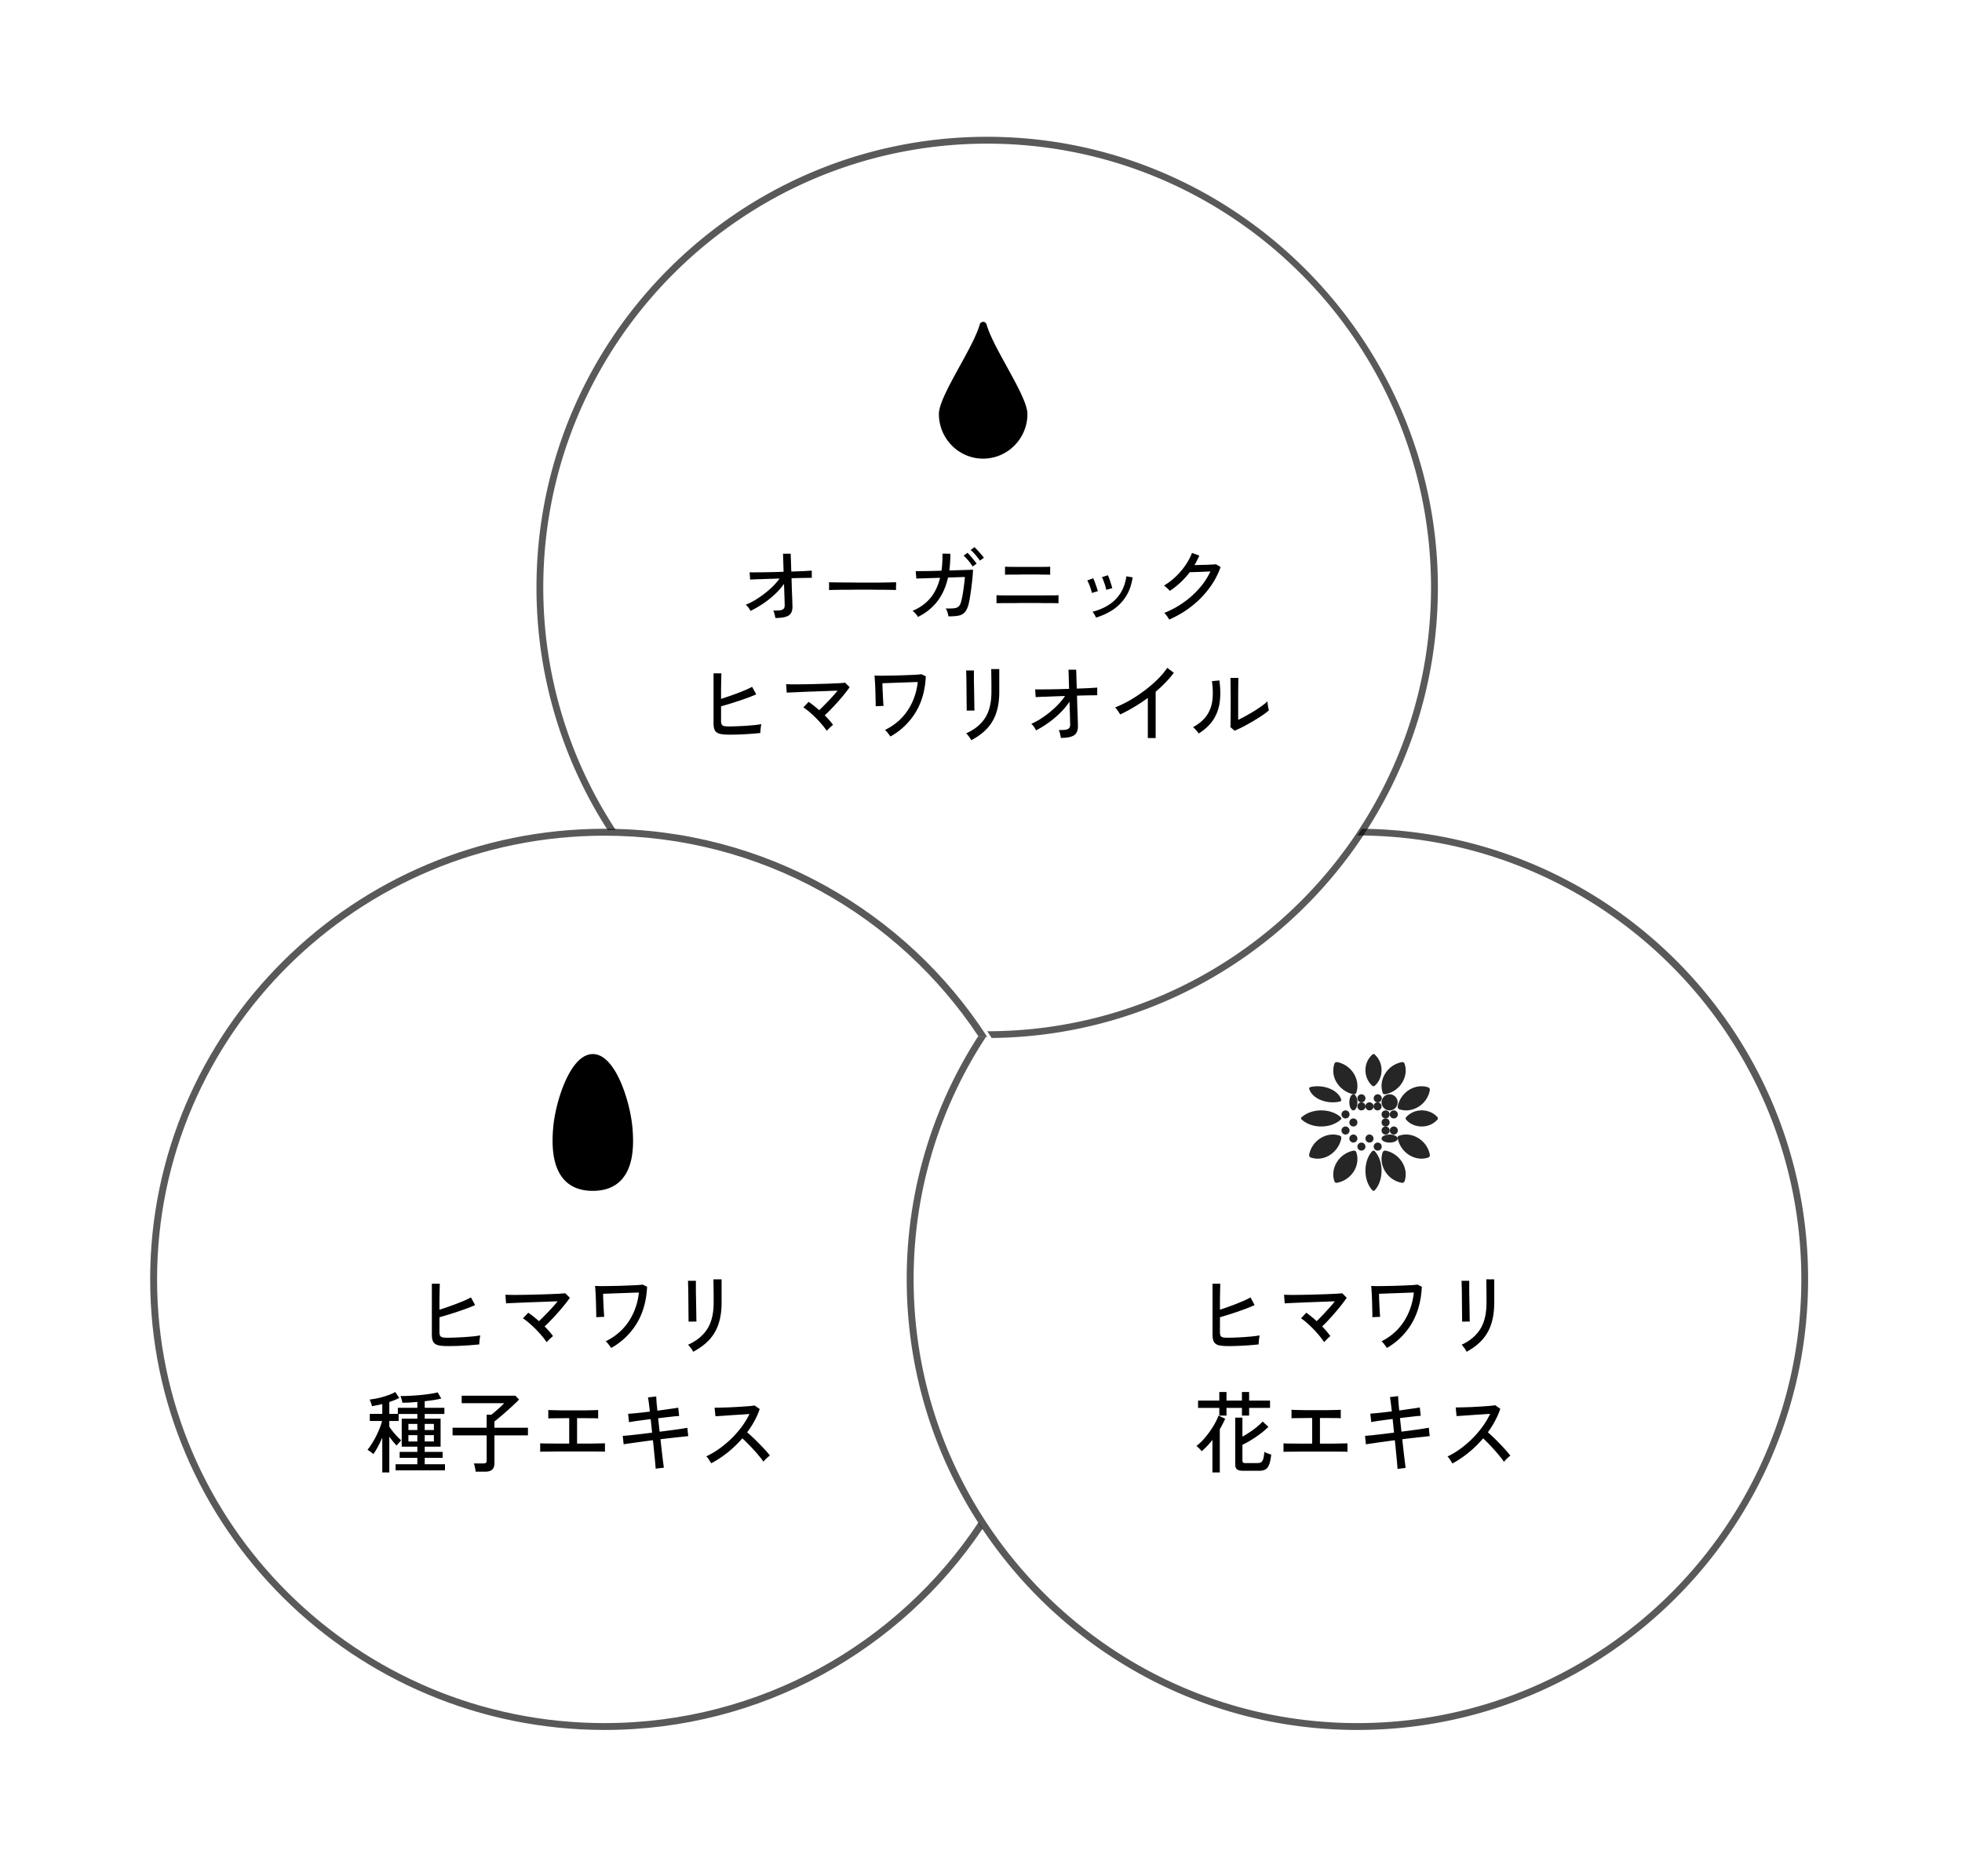 <svg width="230" height="220" viewBox="0 0 230 220" fill="none" xmlns="http://www.w3.org/2000/svg"><path d="M115.647 38.044a.402.402 0 00-.397-.305.407.407 0 00-.397.305c-.787 2.815-4.789 8.388-4.789 10.497 0 2.887 2.327 5.237 5.186 5.237 2.858 0 5.193-2.35 5.193-5.237 0-2.109-4.01-7.674-4.788-10.497h-.008zm-41.513 94.124c-.261-2.903-1.951-8.573-4.64-8.573-2.689 0-4.386 5.686-4.64 8.573-.261 2.863.146 4.844 1.214 6.087.799.922 1.951 1.379 3.426 1.379s2.627-.457 3.426-1.379c1.083-1.243 1.475-3.224 1.214-6.087z" fill="#000"/><path d="M161.193 123.66c-.087-.086-.217-.086-.319 0a2.42 2.42 0 00-.806 1.822c0 .71.291 1.37.791 1.822a.225.225 0 00.153.065.221.221 0 00.152-.065c.508-.444.791-1.112.791-1.822s-.29-1.37-.791-1.822h.029zm-.023 11.331c-.086-.099-.216-.099-.317 0-.504.557-.785 1.392-.785 2.281 0 .889.288 1.716.8 2.281a.2.2 0 00.151.081.2.2 0 00.151-.081c.504-.557.785-1.392.785-2.281 0-.889-.288-1.715-.785-2.281zm-4.404-10.448a.301.301 0 00-.333.171 2.596 2.596 0 00.28 2.242 3.041 3.041 0 001.944 1.353c.07.009.148 0 .201-.024a.32.32 0 00.131-.147c.254-.733.149-1.532-.28-2.242a2.971 2.971 0 00-1.926-1.353h-.017zm5.66 10.382a.3.3 0 00-.333.172c-.254.736-.149 1.538.281 2.249a2.89 2.89 0 001.944 1.342c.079.008.149 0 .202-.025a.32.32 0 00.131-.147c.254-.72.149-1.538-.28-2.241a3.017 3.017 0 00-1.945-1.358v.008zm-8.778-7.465c-.139.023-.213.123-.172.222.163.543.645 1.01 1.339 1.296a3.792 3.792 0 002.246.187c.065-.017.122-.047.147-.088.024-.046.04-.087.024-.134-.163-.531-.645-1.01-1.355-1.296a3.782 3.782 0 00-2.238-.187h.009zm10.378 5.689c-.139.044-.212.185-.171.335a2.985 2.985 0 001.351 1.957c.708.432 1.505.538 2.238.282a.248.248 0 00.146-.132.432.432 0 00.025-.203 2.929 2.929 0 00-1.351-1.939c-.708-.432-1.506-.538-2.238-.282v-.018zm-11.424-2.188c-.107.088-.107.218 0 .32.556.508 1.39.805 2.278.805.888 0 1.713-.29 2.278-.791a.2.2 0 00.081-.152.204.204 0 00-.081-.153c-.556-.508-1.39-.791-2.278-.791-.888 0-1.713.291-2.278.791v-.029zm12.244.023c-.079.087-.079.216 0 .317.446.504 1.114.785 1.825.785.712 0 1.373-.288 1.825-.799a.22.22 0 00.065-.151.223.223 0 00-.065-.152c-.445-.504-1.113-.785-1.825-.785a2.46 2.46 0 00-1.825.785zm-11.376 4.405a.299.299 0 00.171.333 2.59 2.59 0 002.241-.28 3.043 3.043 0 001.354-1.943.402.402 0 00-.025-.202.315.315 0 00-.147-.131c-.733-.254-1.532-.149-2.241.28a2.971 2.971 0 00-1.353 1.926v.017zm10.382-5.659a.299.299 0 00.172.333c.736.254 1.537.149 2.249-.28a2.891 2.891 0 001.342-1.945.383.383 0 00-.025-.201.322.322 0 00-.147-.132c-.72-.254-1.538-.149-2.241.281a3.015 3.015 0 00-1.358 1.944h.008zm-7.421 8.778c.044.139.184.212.333.171a2.958 2.958 0 001.945-1.339c.429-.694.534-1.51.28-2.245a.252.252 0 00-.131-.147c-.07-.025-.132-.041-.202-.025a2.964 2.964 0 00-1.944 1.356c-.43.71-.535 1.51-.281 2.237v-.008zm5.646-10.377c.035.138.185.211.335.17a2.98 2.98 0 001.956-1.349c.432-.708.538-1.504.282-2.236a.248.248 0 00-.132-.146.341.341 0 00-.203-.025 2.928 2.928 0 00-1.939 1.35c-.432.707-.537 1.504-.282 2.236h-.017zm-2.48 1.125a.471.471 0 100-.943.471.471 0 000 .943zm1.888 5.661a.472.472 0 100-.943.472.472 0 000 .943z" fill="#000" fill-opacity=".85"/><path d="M158.653 130.199c.261 0 .472-.422.472-.943 0-.521-.211-.944-.472-.944-.26 0-.471.423-.471.944 0 .521.211.943.471.943zm4.247 3.774c.522 0 .944-.211.944-.471 0-.261-.422-.472-.944-.472-.521 0-.943.211-.943.472 0 .26.422.471.943.471zm-5.19-2.83a.472.472 0 100-.943.472.472 0 000 .943zm5.662 1.887a.472.472 0 100-.943.472.472 0 000 .943zm-5.662 0a.472.472 0 100-.943.472.472 0 000 .943zm5.662-1.887a.472.472 0 100-.943.472.472 0 000 .943zm-4.719 2.83a.471.471 0 10.001-.943.471.471 0 00-.001.943zm4.247-3.774a.943.943 0 10.002-1.886.943.943 0 00-.002 1.886zm-3.303 4.718a.471.471 0 100-.943.471.471 0 000 .943z" fill="#000" fill-opacity=".85"/><path d="M161.485 129.256a.472.472 0 100-.943.472.472 0 000 .943zm-1.888.943a.466.466 0 00.471-.471.466.466 0 00-.471-.472.467.467 0 00-.472.472c0 .264.207.471.472.471zm2.832 2.831a.467.467 0 00.472-.472.467.467 0 00-.472-.472.467.467 0 00-.472.472c0 .265.207.472.472.472zm-3.776-.944a.466.466 0 00.472-.471.467.467 0 00-.472-.472.466.466 0 00-.471.472c0 .264.207.471.471.471z" fill="#000" fill-opacity=".85"/><path d="M162.429 132.086a.467.467 0 00.472-.471.467.467 0 00-.472-.472.467.467 0 00-.472.472c0 .264.207.471.472.471z" fill="#000" fill-opacity=".85"/><path d="M162.429 131.143a.467.467 0 00.472-.472.468.468 0 00-.472-.472.467.467 0 00-.472.472c0 .265.207.472.472.472zm-.944-.944a.466.466 0 00.472-.471.467.467 0 00-.472-.472.466.466 0 00-.471.472c0 .264.207.471.471.471zm-.945 3.774a.466.466 0 00.472-.471.467.467 0 00-.472-.472.467.467 0 00-.472.472c0 .264.207.471.472.471z" fill="#000" fill-opacity=".85"/><path d="M160.54 130.199a.466.466 0 00.472-.471.467.467 0 00-.472-.472.467.467 0 00-.472.472c0 .264.207.471.472.471z" fill="#000" fill-opacity=".85"/><path d="M90.9 72.464a11.597 11.597 0 00-.097-.435 1.796 1.796 0 00-.155-.434c.369.006.65-.007.843-.04.194-.038.327-.105.398-.202a.625.625 0 00.097-.396c0-.077-.004-.235-.01-.473a90.1 90.1 0 00-.03-.899l-.038-1.12a8.197 8.197 0 01-1.124 1.265c-.426.393-.882.75-1.366 1.072-.478.322-.96.6-1.444.831a2.046 2.046 0 00-.242-.396 1.922 1.922 0 00-.31-.328 7.452 7.452 0 001.066-.532 11.368 11.368 0 002.093-1.604c.31-.308.578-.62.804-.936l-1.211.038c-.388.013-.743.026-1.066.039-.323.006-.588.016-.795.029a5.177 5.177 0 00-.378.02l-.058-.86c.142.006.35.01.62.01.278-.007.598-.01.96-.01l1.162-.02 1.24-.038-.067-2.116h.9l.069 2.087c.523-.013.998-.03 1.424-.049l.979-.058v.85a3.777 3.777 0 00-.407 0 88.786 88.786 0 00-1.967.039c.013.367.022.728.029 1.082.013.354.026.683.039.985a68.15 68.15 0 01.038 1.17c.026.547-.12.923-.436 1.13-.316.2-.836.299-1.56.299zm6.289-3.274v-.648a2.79 2.79 0 00-.01-.27c.162.006.404.012.727.019a69 69 0 011.124.01c.432 0 .888.003 1.366.009h2.81a148.033 148.033 0 001.841-.039v.213c0 .116-.004.248-.01.396 0 .142.003.242.01.3a84.435 84.435 0 00-2.248-.029 124.645 124.645 0 00-3.188 0c-.523 0-.998.003-1.424.01-.42.006-.753.015-.998.028zm10.416 3.148a1.606 1.606 0 00-.272-.376 1.703 1.703 0 00-.358-.339c.84-.347 1.528-.837 2.064-1.468s.923-1.433 1.162-2.405l-2.78.087-.078-.87h.523c.297 0 .666-.003 1.105-.01l1.395-.038c.091-.612.129-1.278.116-2l.921.01a13.46 13.46 0 01-.116 1.961l1.288-.039c.407-.013.743-.022 1.008-.029a9.05 9.05 0 00.475-.029c0 .258-.02.57-.058.937a27.3 27.3 0 01-.126 1.13c-.046.387-.097.75-.155 1.092a9.689 9.689 0 01-.155.812c-.104.431-.243.756-.417.975a1.25 1.25 0 01-.727.435c-.31.07-.723.103-1.24.097a2.46 2.46 0 00-.107-.464 1.972 1.972 0 00-.203-.464c.42.013.746.007.979-.019.239-.032.419-.106.542-.222.123-.123.217-.313.281-.57a8.87 8.87 0 00.175-.802c.058-.335.109-.686.155-1.053.051-.367.087-.708.106-1.024l-1.976.068c-.246 1.101-.666 2.035-1.26 2.801-.588.76-1.344 1.365-2.267 1.816zm7.267-6.598a3.917 3.917 0 00-.32-.434 5.306 5.306 0 00-.388-.454 3.017 3.017 0 00-.378-.358l.446-.338c.097.084.217.206.359.367.148.155.29.313.426.474.142.16.249.296.32.405l-.465.338zm-.853.686a4.325 4.325 0 00-.3-.444 6.704 6.704 0 00-.388-.464 4.945 4.945 0 00-.368-.367l.446-.328c.096.083.216.206.358.367.142.16.278.325.407.493.136.16.239.296.31.405l-.465.338zm2.8 4.309v-.947c.065.007.2.013.407.02.213 0 .468.003.766.009h4.166c.304-.006.591-.01.862-.01h.698c.194-.006.316-.013.368-.019v.947a3.93 3.93 0 00-.358-.01 20.41 20.41 0 00-.688-.01h-.843c-.297-.006-.588-.01-.872-.01h-1.415c-.284 0-.594.004-.93.01h-.959c-.31 0-.575.004-.795.01-.22 0-.355.003-.407.01zm.998-3.343v-.946c.065.006.21.013.436.019.226 0 .488.003.785.01h3.062c.258-.007.478-.01.659-.01a4.59 4.59 0 00.349-.02v.947a4.15 4.15 0 00-.359-.01 18.692 18.692 0 00-.63-.009c-.245-.007-.497-.01-.756-.01h-1.22c-.22 0-.456.004-.708.01h-.717c-.226 0-.423.003-.591.01a2.95 2.95 0 00-.31.01zm10.668 5.024c-.039-.09-.1-.21-.184-.358a1.279 1.279 0 00-.233-.328 6.29 6.29 0 001.89-.792 4.411 4.411 0 001.376-1.362c.361-.56.597-1.227.707-2l.736.125c-.135.89-.403 1.643-.804 2.26a5.258 5.258 0 01-1.492 1.527 7.666 7.666 0 01-1.996.928zm1.192-3.256a3.282 3.282 0 00-.116-.483 7.534 7.534 0 00-.194-.56 2.189 2.189 0 00-.194-.435l.698-.232c.058.103.119.251.184.445.071.193.135.39.194.589.064.193.109.354.135.483l-.707.193zm-1.686.367a2.621 2.621 0 00-.126-.483 5.111 5.111 0 00-.204-.56 2.62 2.62 0 00-.203-.425l.688-.251c.058.103.123.25.194.444.071.187.139.38.203.58.071.193.123.354.155.483l-.707.212zm9.069 3.12a1.775 1.775 0 00-.155-.26 4.927 4.927 0 00-.223-.3 1.399 1.399 0 00-.194-.222 10.866 10.866 0 002.239-1.208 10.276 10.276 0 001.86-1.67 8.288 8.288 0 001.308-1.981c-.2.006-.423.016-.669.029-.239.013-.478.022-.717.029a54.18 54.18 0 00-.629.02c-.181.006-.317.009-.407.009a9.69 9.69 0 01-2.335 2.193 1.765 1.765 0 00-.194-.203 4.48 4.48 0 00-.262-.242 1.497 1.497 0 00-.232-.183 7.471 7.471 0 001.376-1.043c.432-.413.813-.86 1.143-1.343.329-.483.584-.963.765-1.44l.853.31a6.568 6.568 0 01-.262.57c-.09.186-.19.37-.3.55a134.78 134.78 0 011.482-.039c.252-.013.472-.022.659-.029.194-.012.32-.022.378-.029l.543.32a9.274 9.274 0 01-1.347 2.51 11.147 11.147 0 01-2.083 2.117c-.795.618-1.66 1.13-2.597 1.535zM85.506 86.143c-.464 0-.832-.03-1.103-.092-.27-.069-.464-.195-.58-.38-.116-.191-.175-.468-.175-.83v-5.887h.92c-.007.192-.013.455-.02.79l-.02 1.087v1.118a43.473 43.473 0 001.925-.667c.336-.13.653-.256.95-.38.296-.13.55-.252.763-.368l.484.882c-.258.116-.558.239-.9.369-.341.123-.703.25-1.083.38-.374.122-.748.242-1.122.358-.368.11-.707.209-1.016.297v1.693c0 .184.022.324.068.42.045.096.132.16.26.195.13.034.32.051.572.051.27 0 .577-.007.919-.02.341-.014.69-.031 1.044-.052a94.79 94.79 0 001.016-.082c.323-.034.603-.071.842-.112-.02.082-.039.194-.058.338-.02.137-.035.27-.048.4-.007.13-.01.229-.01.297a47.8 47.8 0 01-1.142.103 73.91 73.91 0 01-1.296.072c-.432.013-.829.02-1.19.02zm11.416-.451a9.276 9.276 0 00-.561-.728 12.838 12.838 0 00-1.47-1.477 6.07 6.07 0 00-.717-.543l.62-.647c.193.13.396.28.609.452.213.164.422.338.629.523.213-.199.445-.428.696-.687.258-.26.516-.53.774-.81s.487-.544.687-.79c-.348.007-.748.02-1.2.04-.45.015-.922.032-1.412.052-.484.014-.951.03-1.403.051-.445.02-.841.038-1.19.052-.341.013-.593.027-.754.04l-.078-.994c.2.007.484.014.852.02a109.448 109.448 0 002.68-.041l1.412-.04c.458-.021.858-.038 1.2-.052.348-.02.606-.04.774-.061l.532.523c-.149.218-.339.471-.571.758-.226.288-.477.585-.755.893-.27.307-.545.605-.822.892-.27.287-.529.54-.774.759.387.383.713.755.977 1.118a2.57 2.57 0 00-.232.194c-.097.09-.194.182-.29.277a3.46 3.46 0 00-.213.226zm7.459.667a9.333 9.333 0 00-.29-.39 2.133 2.133 0 00-.349-.38 6.778 6.778 0 001.916-1.364c.542-.56.974-1.2 1.296-1.917a7.586 7.586 0 00.629-2.338c-.251.006-.561.017-.929.03-.367.014-.754.028-1.161.041l-1.141.041a94.24 94.24 0 01-.91.031c.007.212.013.451.02.718l.039.8c.012.26.025.492.038.697.013.205.026.352.039.441l-.929.041a5.739 5.739 0 000-.502c-.006-.246-.013-.523-.019-.83a49.526 49.526 0 00-.029-.944 20.124 20.124 0 00-.049-.831 6.132 6.132 0 00-.038-.492c.142.007.351.013.629.02.283 0 .606-.003.967-.01l1.122-.02 1.142-.041a91 91 0 00.977-.042c.29-.02.513-.04.667-.061l.513.246c-.077 1.64-.48 3.056-1.209 4.246a7.973 7.973 0 01-2.941 2.81zm9.471.441a1.516 1.516 0 00-.145-.267 4.797 4.797 0 00-.232-.308 1.444 1.444 0 00-.213-.236c1-.45 1.741-1.056 2.225-1.815.49-.766.735-1.777.735-3.035v-.872c0-.226-.003-.468-.009-.728 0-.26-.003-.489-.01-.687a4.68 4.68 0 00-.01-.4h.949v2.687c0 .936-.12 1.757-.358 2.46a4.948 4.948 0 01-1.074 1.826c-.484.52-1.103.978-1.858 1.374zm-.532-3.477a3.518 3.518 0 000-.41c0-.233-.003-.52-.01-.862 0-.341-.003-.7-.009-1.076 0-.383-.003-.746-.01-1.087a101.68 101.68 0 00-.019-.862 5.299 5.299 0 00-.02-.41h.919v1.272l.02 1.056.019 1.066c.007.335.01.622.01.862.006.232.013.38.019.44l-.919.011zm11.048 3.2a12.81 12.81 0 00-.096-.462 2.029 2.029 0 00-.155-.461c.367.007.648-.007.842-.041.193-.041.325-.113.396-.216.071-.102.103-.242.097-.42a86.847 86.847 0 00-.039-1.456c-.013-.376-.026-.773-.038-1.19-.317.472-.691.92-1.123 1.343-.425.417-.88.797-1.364 1.139-.477.342-.958.636-1.441.882a2.209 2.209 0 00-.242-.42 1.994 1.994 0 00-.31-.35 7.235 7.235 0 001.064-.563 11.417 11.417 0 002.09-1.703c.31-.328.577-.66.803-.995l-1.209.041-1.064.041c-.323.007-.587.018-.794.031a4.94 4.94 0 00-.377.02l-.058-.912c.142.007.348.01.619.01.277-.006.597-.01.958-.01.361-.007.748-.014 1.161-.02l1.238-.042-.068-2.245h.9l.068 2.215c.522-.014.996-.031 1.422-.052l.977-.061v.902a3.592 3.592 0 00-.406 0c-.219 0-.5.004-.842.01a83.15 83.15 0 00-1.122.031c.013.39.022.773.029 1.149.013.376.026.725.039 1.046.013.321.022.591.029.81.006.219.009.362.009.43.026.582-.119.982-.435 1.2-.316.213-.835.319-1.558.319zm10.188.02v-4.707a19.21 19.21 0 01-1.626 1.077c-.548.328-1.086.615-1.615.861a4.867 4.867 0 00-.271-.42 1.903 1.903 0 00-.329-.4 13.494 13.494 0 001.703-.82c.593-.342 1.17-.725 1.731-1.15a14.795 14.795 0 001.548-1.322c.465-.458.842-.91 1.132-1.354l.774.575c-.277.382-.6.762-.967 1.138-.362.376-.749.738-1.161 1.087v5.435h-.919zm10.177-.861l-.493-.42a9.1 9.1 0 00.009-.493c.007-.24.01-.513.01-.82.007-.315.01-.64.01-.975v-.933c0-.485-.003-.964-.01-1.436 0-.471-.006-.844-.019-1.117h.938c-.006.13-.013.341-.019.635 0 .288-.003.602-.01.944v3.343a21.373 21.373 0 001.906-1.056c.329-.205.629-.407.9-.605s.48-.373.629-.523c0 .089.009.208.029.359.019.15.042.294.067.43.033.13.055.223.068.277a7.49 7.49 0 01-.842.636 25.06 25.06 0 01-2.234 1.313 16.75 16.75 0 01-.939.44zm-4.218.328a1.962 1.962 0 00-.174-.246 3.132 3.132 0 00-.252-.277 2.175 2.175 0 00-.222-.226c.709-.396 1.241-.85 1.596-1.364a3.91 3.91 0 00.658-1.764c.084-.67.068-1.425-.048-2.266l.87-.082c.136.964.146 1.832.029 2.605a4.822 4.822 0 01-.764 2.04c-.4.595-.964 1.122-1.693 1.58zm3.459 71.826c-.458 0-.82-.031-1.087-.094-.268-.069-.458-.198-.573-.386-.114-.195-.171-.476-.171-.845v-5.988h.906a207.144 207.144 0 00-.038 1.909v1.137c.286-.09.591-.194.915-.312.331-.119.658-.24.983-.366.33-.132.642-.26.934-.386.293-.132.544-.257.754-.375l.477.897c-.254.118-.55.243-.887.376-.337.125-.693.253-1.068.386a79.48 79.48 0 01-1.107.365c-.362.111-.696.212-1.001.302v1.721c0 .188.022.331.066.428.045.097.131.163.258.198s.315.052.563.052c.267 0 .569-.007.906-.02.337-.014.68-.032 1.03-.053.35-.027.683-.055 1.001-.083.318-.035.595-.073.83-.115a3.932 3.932 0 00-.057.344c-.019.14-.035.275-.048.407a7.196 7.196 0 00-.009.303c-.325.035-.7.069-1.126.104a70.14 70.14 0 01-1.278.073c-.426.014-.817.021-1.173.021zm11.255-.459a9.365 9.365 0 00-.553-.741 12.796 12.796 0 00-1.45-1.502 6.026 6.026 0 00-.706-.553l.611-.657c.19.132.391.285.601.459.209.167.416.344.62.532.209-.202.438-.435.686-.699.255-.264.509-.539.763-.824.255-.285.481-.553.678-.803-.344.007-.738.021-1.183.042-.445.014-.909.031-1.393.052-.477.014-.938.031-1.383.052-.439.021-.83.038-1.173.052-.337.014-.585.028-.744.042l-.076-1.012c.197.007.477.014.839.021a103.286 103.286 0 002.642-.042l1.393-.042 1.183-.052c.343-.021.597-.041.763-.062l.524.532c-.146.222-.334.48-.563.772-.222.292-.47.594-.744.907-.267.313-.537.616-.81.908-.267.292-.522.549-.763.772.381.389.702.768.963 1.137a2.304 2.304 0 00-.229.198c-.095.09-.191.184-.286.281a3.479 3.479 0 00-.21.23zm7.354.678a9.172 9.172 0 00-.286-.396 2.133 2.133 0 00-.343-.386 6.685 6.685 0 001.888-1.388c.534-.57.96-1.22 1.278-1.95.325-.738.531-1.53.62-2.379-.248.007-.553.018-.915.031l-1.145.042-1.125.042a87.98 87.98 0 01-.897.031c.006.216.013.459.019.73l.038.814c.013.264.026.501.038.709.013.209.026.359.038.449l-.915.042a6.927 6.927 0 000-.511 99.19 99.19 0 01-.019-.845c-.007-.32-.016-.64-.029-.96a22.95 22.95 0 00-.048-.845 6.394 6.394 0 00-.038-.501c.14.007.347.014.62.021.28 0 .598-.003.954-.01l1.107-.021 1.125-.042c.362-.014.684-.028.963-.042.287-.02.506-.041.659-.062l.505.25c-.076 1.669-.474 3.109-1.192 4.319a7.97 7.97 0 01-2.9 2.858zm9.338.449a1.524 1.524 0 00-.143-.272 5.064 5.064 0 00-.229-.313 1.435 1.435 0 00-.21-.239c.986-.459 1.717-1.075 2.194-1.847.483-.779.725-1.808.725-3.088v-.886c0-.23-.003-.477-.01-.741 0-.264-.003-.497-.009-.699 0-.208-.003-.344-.01-.407h.935v2.733c0 .953-.117 1.788-.353 2.504a5.057 5.057 0 01-1.059 1.857c-.476.528-1.087.994-1.831 1.398zm-.524-3.537a4.239 4.239 0 000-.417c0-.236-.004-.528-.01-.876 0-.348-.003-.713-.01-1.096a64.131 64.131 0 00-.028-1.982 6.52 6.52 0 00-.019-.417h.906v1.294l.019 1.074.019 1.085c.006.341.01.633.01.876.006.237.012.386.019.449l-.906.01zm-25.684 17.49c-.331 0-.568-.06-.708-.178-.134-.112-.201-.3-.201-.566v-5.487h.842v2.231c.268-.147.543-.314.824-.503.287-.188.565-.391.833-.607.268-.217.507-.437.718-.66l.67.618c-.268.265-.574.53-.919.796-.345.258-.702.502-1.072.733-.364.223-.715.415-1.054.576v1.843c0 .104.023.181.067.23.045.049.138.073.278.073h1.36c.191 0 .344-.028.459-.084.115-.062.205-.188.268-.377.064-.188.109-.474.134-.858.09.056.217.115.383.178.173.063.316.111.431.146-.064.545-.153.953-.268 1.226-.115.265-.265.443-.45.534-.179.09-.408.136-.689.136h-1.906zm-2.776-6.472v-.9h-2.49v-.859h2.49v-1.005h.842v1.005h1.81v-1.005h.843v1.005h2.451v.859h-2.451v.9h-.843v-.9h-1.81v.9h-.842zm-.805 6.671v-3.822a9.882 9.882 0 01-.603.701c-.21.224-.431.433-.66.628a2.843 2.843 0 00-.412-.439 1.518 1.518 0 00-.201-.178c.255-.189.514-.426.775-.712a10.209 10.209 0 001.379-1.917c.185-.335.329-.645.431-.932l.785.367c-.089.202-.188.408-.297.618-.102.202-.214.408-.335.618v5.068h-.862zm8.33-2.419v-.995c.103.007.31.014.623.021.319 0 .715.003 1.187.01h1.551v-3.005c-.383 0-.75.004-1.101.011-.345 0-.635.003-.871.01-.236 0-.386.004-.45.011v-.995c.083.007.258.014.526.021.275.007.616.014 1.025.021h2.671c.409-.007.75-.014 1.025-.021.274-.007.45-.014.526-.021v.995a8.94 8.94 0 00-.823-.021c-.441-.007-.98-.011-1.618-.011v3.005h1.503c.46-.007.843-.014 1.149-.021.306-.007.498-.01.574-.01v.995a5.812 5.812 0 00-.651-.021 65.613 65.613 0 00-1.302-.011h-3.016c-.421 0-.81.004-1.168.011-.357 0-.657.003-.9.01-.236 0-.389.004-.46.011zm13.367 2a19.285 19.285 0 00-.058-.744 199.4 199.4 0 00-.258-2.617c-.434.055-.868.115-1.302.178-.428.055-.824.111-1.188.167-.364.049-.664.094-.9.136l-.105-.995c.211-.014.495-.038.852-.073.358-.042.757-.087 1.197-.136l1.35-.168-.163-1.602c-.498.063-.973.126-1.426.189-.454.063-.814.122-1.082.178l-.106-.995c.262-.014.623-.045 1.082-.094.466-.049.945-.105 1.436-.168a50.664 50.664 0 00-.114-.984 9.65 9.65 0 00-.106-.691l.958-.115c.006.167.019.401.038.701.026.293.057.622.096.985l1.388-.199a42.64 42.64 0 001.025-.157l.105.984a11.29 11.29 0 00-1.015.094c-.44.049-.913.105-1.417.168l.172 1.591c.441-.056.868-.111 1.283-.167.415-.056.789-.108 1.121-.157.338-.056.606-.102.804-.136l.105.984c-.166.014-.421.042-.766.084a97.697 97.697 0 00-2.451.282l.153 1.383c.051.453.099.858.144 1.214.045.349.076.604.096.765l-.948.115zm6.434-.639a15.454 15.454 0 00-.268-.419 1.702 1.702 0 00-.307-.398c.492-.23.983-.523 1.475-.879a12.2 12.2 0 001.407-1.194 12.14 12.14 0 001.216-1.414 9.107 9.107 0 00.9-1.518l-1.005.073c-.37.021-.747.046-1.13.074-.376.027-.724.052-1.043.073-.32.021-.572.038-.757.052l-.105-1.015a73.621 73.621 0 001.742-.042l1.159-.063 1.044-.074c.312-.027.542-.055.689-.083l.594.419c-.16.481-.364.952-.613 1.413-.243.461-.524.908-.843 1.341a20.384 20.384 0 011.436 1.382c.243.251.47.495.68.733.211.23.383.44.517.628a3.771 3.771 0 00-.392.335 3.19 3.19 0 00-.354.388 7.157 7.157 0 00-.489-.65 12.598 12.598 0 00-.632-.743c-.23-.258-.459-.506-.689-.744-.23-.237-.441-.443-.632-.617a13.472 13.472 0 01-1.733 1.696c-.626.503-1.248.918-1.867 1.246zM52.509 157.836c-.471 0-.844-.031-1.119-.094-.275-.069-.47-.198-.588-.386-.118-.195-.177-.476-.177-.845v-5.988h.932c-.007.195-.013.463-.02.804l-.02 1.105v1.137c.295-.09.61-.194.943-.312.34-.119.677-.24 1.01-.366.34-.132.66-.26.962-.386.3-.132.559-.257.775-.375l.49.897c-.261.118-.566.243-.912.376-.347.125-.713.253-1.099.386-.38.125-.759.246-1.138.365-.373.111-.716.212-1.03.302v1.721c0 .188.023.331.069.428.045.097.133.163.264.198s.324.052.58.052c.274 0 .585-.007.931-.02.347-.014.7-.032 1.06-.053.36-.027.703-.055 1.03-.083.327-.035.611-.073.854-.115a3.78 3.78 0 00-.06.344c-.019.14-.035.275-.049.407a7.57 7.57 0 00-.01.303c-.333.035-.719.069-1.157.104-.432.028-.87.052-1.315.073-.438.014-.84.021-1.206.021zm11.576-.459a9.475 9.475 0 00-.569-.741 12.999 12.999 0 00-1.49-1.502 6.217 6.217 0 00-.727-.553l.628-.657c.196.132.402.285.618.459.216.167.428.344.638.532.216-.202.451-.435.706-.699.262-.264.523-.539.785-.824.262-.285.494-.553.697-.803-.353.007-.759.021-1.217.042-.458.014-.935.031-1.432.052-.49.014-.965.031-1.423.052-.451.021-.853.038-1.207.052-.346.014-.601.028-.765.042l-.078-1.012c.203.007.49.014.863.021a109.17 109.17 0 002.718-.042l1.432-.042 1.217-.052c.353-.021.614-.041.784-.062l.54.532c-.15.222-.343.48-.579.772-.229.292-.484.594-.765.907-.275.313-.553.616-.834.908-.275.292-.536.549-.785.772.393.389.723.768.991 1.137a2.366 2.366 0 00-.235.198 9.61 9.61 0 00-.295.281 3.48 3.48 0 00-.216.23zm7.565.678a9.428 9.428 0 00-.295-.396 2.145 2.145 0 00-.353-.386 6.875 6.875 0 001.943-1.388 6.79 6.79 0 001.314-1.95c.334-.738.546-1.53.638-2.379-.255.007-.57.018-.942.031l-1.177.042-1.158.042c-.366.014-.674.024-.922.031.007.216.013.459.02.73l.039.814c.013.264.026.501.039.709.013.209.026.359.04.449l-.943.042a6.298 6.298 0 000-.511l-.02-.845c-.006-.32-.016-.64-.029-.96a20.77 20.77 0 00-.049-.845 6.683 6.683 0 00-.039-.501c.144.007.357.014.638.021.288 0 .615-.003.98-.01l1.139-.021 1.158-.042c.372-.014.703-.028.99-.042.295-.02.52-.041.677-.062l.52.25c-.078 1.669-.487 3.109-1.226 4.319a8.093 8.093 0 01-2.982 2.858zm9.604.449a1.543 1.543 0 00-.147-.272 5.142 5.142 0 00-.235-.313 1.479 1.479 0 00-.216-.239c1.014-.459 1.766-1.075 2.256-1.847.497-.779.746-1.808.746-3.088v-.886c0-.23-.003-.477-.01-.741 0-.264-.003-.497-.01-.699a5.14 5.14 0 00-.01-.407h.962v2.733c0 .953-.121 1.788-.363 2.504a5.022 5.022 0 01-1.089 1.857c-.49.528-1.118.994-1.884 1.398zm-.54-3.537a3.913 3.913 0 000-.417c0-.236-.002-.528-.009-.876 0-.348-.003-.713-.01-1.096a72.004 72.004 0 00-.03-1.982 5.607 5.607 0 00-.019-.417h.932v1.294l.02 1.074.02 1.085c.006.341.01.633.01.876.006.237.012.386.019.449l-.932.01zm-35.9 17.689v-4.094a12.83 12.83 0 01-.524 1.091c-.187.346-.362.63-.523.852a1.64 1.64 0 00-.204-.177 6.555 6.555 0 00-.272-.197 2.146 2.146 0 00-.213-.135c.155-.18.317-.406.485-.676a10.501 10.501 0 00.931-1.818c.13-.319.226-.613.29-.883H43.35v-.832h1.464v-1.153c-.2.049-.404.094-.611.135-.207.042-.404.08-.592.114a2.54 2.54 0 00-.126-.394 2.54 2.54 0 00-.155-.385 9.975 9.975 0 001.047-.176c.382-.091.747-.198 1.096-.323a4.72 4.72 0 00.863-.384l.466.696c-.162.09-.343.173-.543.249a14.69 14.69 0 01-.621.229v1.392h.999v-.717h2.288v-.685c-.323.027-.637.052-.94.072a17.44 17.44 0 01-.815.021 2.71 2.71 0 00-.097-.415 2.836 2.836 0 00-.126-.374c.29.006.637 0 1.038-.021.4-.021.81-.049 1.231-.083.427-.042.824-.09 1.193-.146.368-.055.669-.114.901-.176l.417.727a11.2 11.2 0 01-.892.176c-.336.049-.685.094-1.047.136v.768h2.308v.728h-2.308v.551h1.862v3.283h-1.862v.613h2.104v.696h-2.104v.748h2.376v.717h-5.789v-.717h2.55v-.748H46.85v-.696h2.075v-.613h-1.832v-3.283h1.832v-.551h-2.191v.821h-1.096v.665c.097.152.23.336.398.55.168.208.342.409.523.603.188.194.346.343.475.447a1.937 1.937 0 00-.164.177 7.287 7.287 0 00-.214.238 2.284 2.284 0 00-.155.198 5.594 5.594 0 01-.417-.457 21.045 21.045 0 01-.446-.582v4.198h-.824zm4.974-3.637h1.077v-.738h-1.077v.738zm-1.91 0h1.047v-.738h-1.047v.738zm1.91-1.34h1.077v-.717h-1.077v.717zm-1.91 0h1.047v-.717h-1.047v.717zm7.874 4.883a3.037 3.037 0 00-.078-.509 2.618 2.618 0 00-.126-.457h1.125c.135 0 .232-.024.29-.073.059-.055.088-.152.088-.291v-2.93h-3.995v-.894h3.995v-1.527h.552c.136-.104.301-.239.495-.405.2-.173.394-.347.582-.52a5.95 5.95 0 00.426-.426h-4.983v-.873h6.302l.427.447a9.982 9.982 0 01-.485.478 21.82 21.82 0 01-.64.592l-.679.603c-.226.194-.436.371-.63.53-.187.159-.34.281-.456.364v.737h3.927v.894h-3.927v3.263c0 .346-.09.599-.271.758-.175.16-.443.239-.805.239h-1.135zm7.573-2.338v-.987c.103.007.313.014.63.021.323 0 .724.003 1.202.01h1.571v-2.982c-.388 0-.76.004-1.115.011-.35 0-.643.003-.882.01-.24 0-.392.003-.456.01v-.987c.084.007.262.014.533.021.278.007.624.014 1.038.021h2.705c.414-.007.76-.014 1.037-.021.278-.007.456-.014.534-.021v.987a9.793 9.793 0 00-.834-.02c-.446-.007-.992-.011-1.639-.011v2.982h1.522a268.056 268.056 0 001.746-.031v.987a5.971 5.971 0 00-.66-.021 77.79 77.79 0 00-1.318-.01h-3.055c-.426 0-.82.004-1.183.01-.362 0-.665.004-.911.011-.24 0-.394.003-.465.01zm13.535 1.985a17.646 17.646 0 00-.057-.738 214.45 214.45 0 00-.262-2.598c-.44.056-.88.115-1.319.177-.433.056-.834.111-1.202.166-.369.049-.672.094-.912.135l-.106-.987c.213-.014.5-.038.863-.072.362-.042.766-.087 1.212-.135l1.367-.167-.165-1.59c-.504.063-.986.125-1.445.188-.459.062-.824.121-1.095.176l-.107-.987c.265-.014.63-.045 1.096-.093.472-.049.956-.104 1.454-.167a48.515 48.515 0 00-.116-.976 9.15 9.15 0 00-.107-.686l.97-.115c.006.167.02.399.038.697.026.291.059.616.097.976l1.407-.197a35.81 35.81 0 001.037-.156l.107.977c-.24.007-.582.038-1.028.093-.446.049-.925.104-1.435.167l.174 1.579a124.385 124.385 0 002.434-.322l.815-.135.106.977c-.168.013-.426.041-.775.083a110.383 110.383 0 00-2.483.28l.155 1.372c.052.45.1.852.146 1.205l.097.759-.96.114zm6.517-.634a16.322 16.322 0 00-.271-.416 1.666 1.666 0 00-.31-.394 9.33 9.33 0 001.492-.873 12.36 12.36 0 001.426-1.185c.452-.443.863-.911 1.231-1.403.369-.498.673-1 .912-1.506l-1.018.073a71.1 71.1 0 00-1.145.072c-.381.028-.733.052-1.056.073-.324.021-.58.038-.767.052l-.106-1.008c.155 0 .39-.003.708-.01a95.65 95.65 0 001.057-.031l1.173-.063 1.057-.073c.317-.027.55-.055.698-.083l.601.416a8.612 8.612 0 01-.62 1.403c-.246.457-.53.9-.854 1.33a20.188 20.188 0 011.455 1.371c.245.25.475.492.688.728.214.228.388.436.524.623-.11.076-.243.187-.398.333a3.175 3.175 0 00-.358.384 6.965 6.965 0 00-.495-.644 12.567 12.567 0 00-.64-.738 24.899 24.899 0 00-.698-.738c-.233-.235-.446-.44-.64-.613a13.426 13.426 0 01-1.755 1.684c-.634.498-1.264.91-1.891 1.236z" fill="#000"/><path opacity=".65" d="M114.736 121.575c-9.379-14.193-25.542-23.585-43.877-23.585-28.914 0-52.445 23.335-52.445 52.026 0 28.691 23.523 52.027 52.445 52.027 18.32 0 34.474-9.376 43.853-23.545.162.249.316.499.478.748-9.557 14.217-25.858 23.601-44.331 23.601-29.368-.008-53.255-23.706-53.255-52.839s23.887-52.83 53.255-52.83c18.822 0 35.39 9.738 44.866 24.397" fill="#000"/><path opacity=".65" d="M115.725 16.039c-29.135 0-52.834 23.703-52.834 52.843a52.491 52.491 0 008.347 28.448c.169 0 .33-.016.499-.016h.442a51.702 51.702 0 01-8.492-28.44c.008-28.69 23.353-52.03 52.038-52.03 28.685 0 52.03 23.34 52.03 52.038 0 28.697-23.337 52.038-52.03 52.038.177.265.354.523.523.788 28.894-.281 52.312-23.864 52.312-52.826 0-28.963-23.699-52.843-52.835-52.843z" fill="#000"/><path opacity=".65" d="M159.64 97.178a99.4 99.4 0 01-.506.788c28.685 0 52.03 23.341 52.03 52.038 0 28.698-23.337 52.039-52.03 52.039-28.694 0-52.031-23.341-52.031-52.039a51.682 51.682 0 018.492-28.44c-.152 0-.297.008-.45.008-.169 0-.338-.008-.507-.016a52.494 52.494 0 00-8.347 28.448c0 29.132 23.699 52.843 52.835 52.843 29.135 0 52.834-23.703 52.834-52.843 0-29.14-23.426-52.553-52.328-52.826h.008z" fill="#000"/><path opacity=".65" d="M115.725 179.26c-.32-.314-.64-.629-.944-.943z" fill="#000"/></svg>
